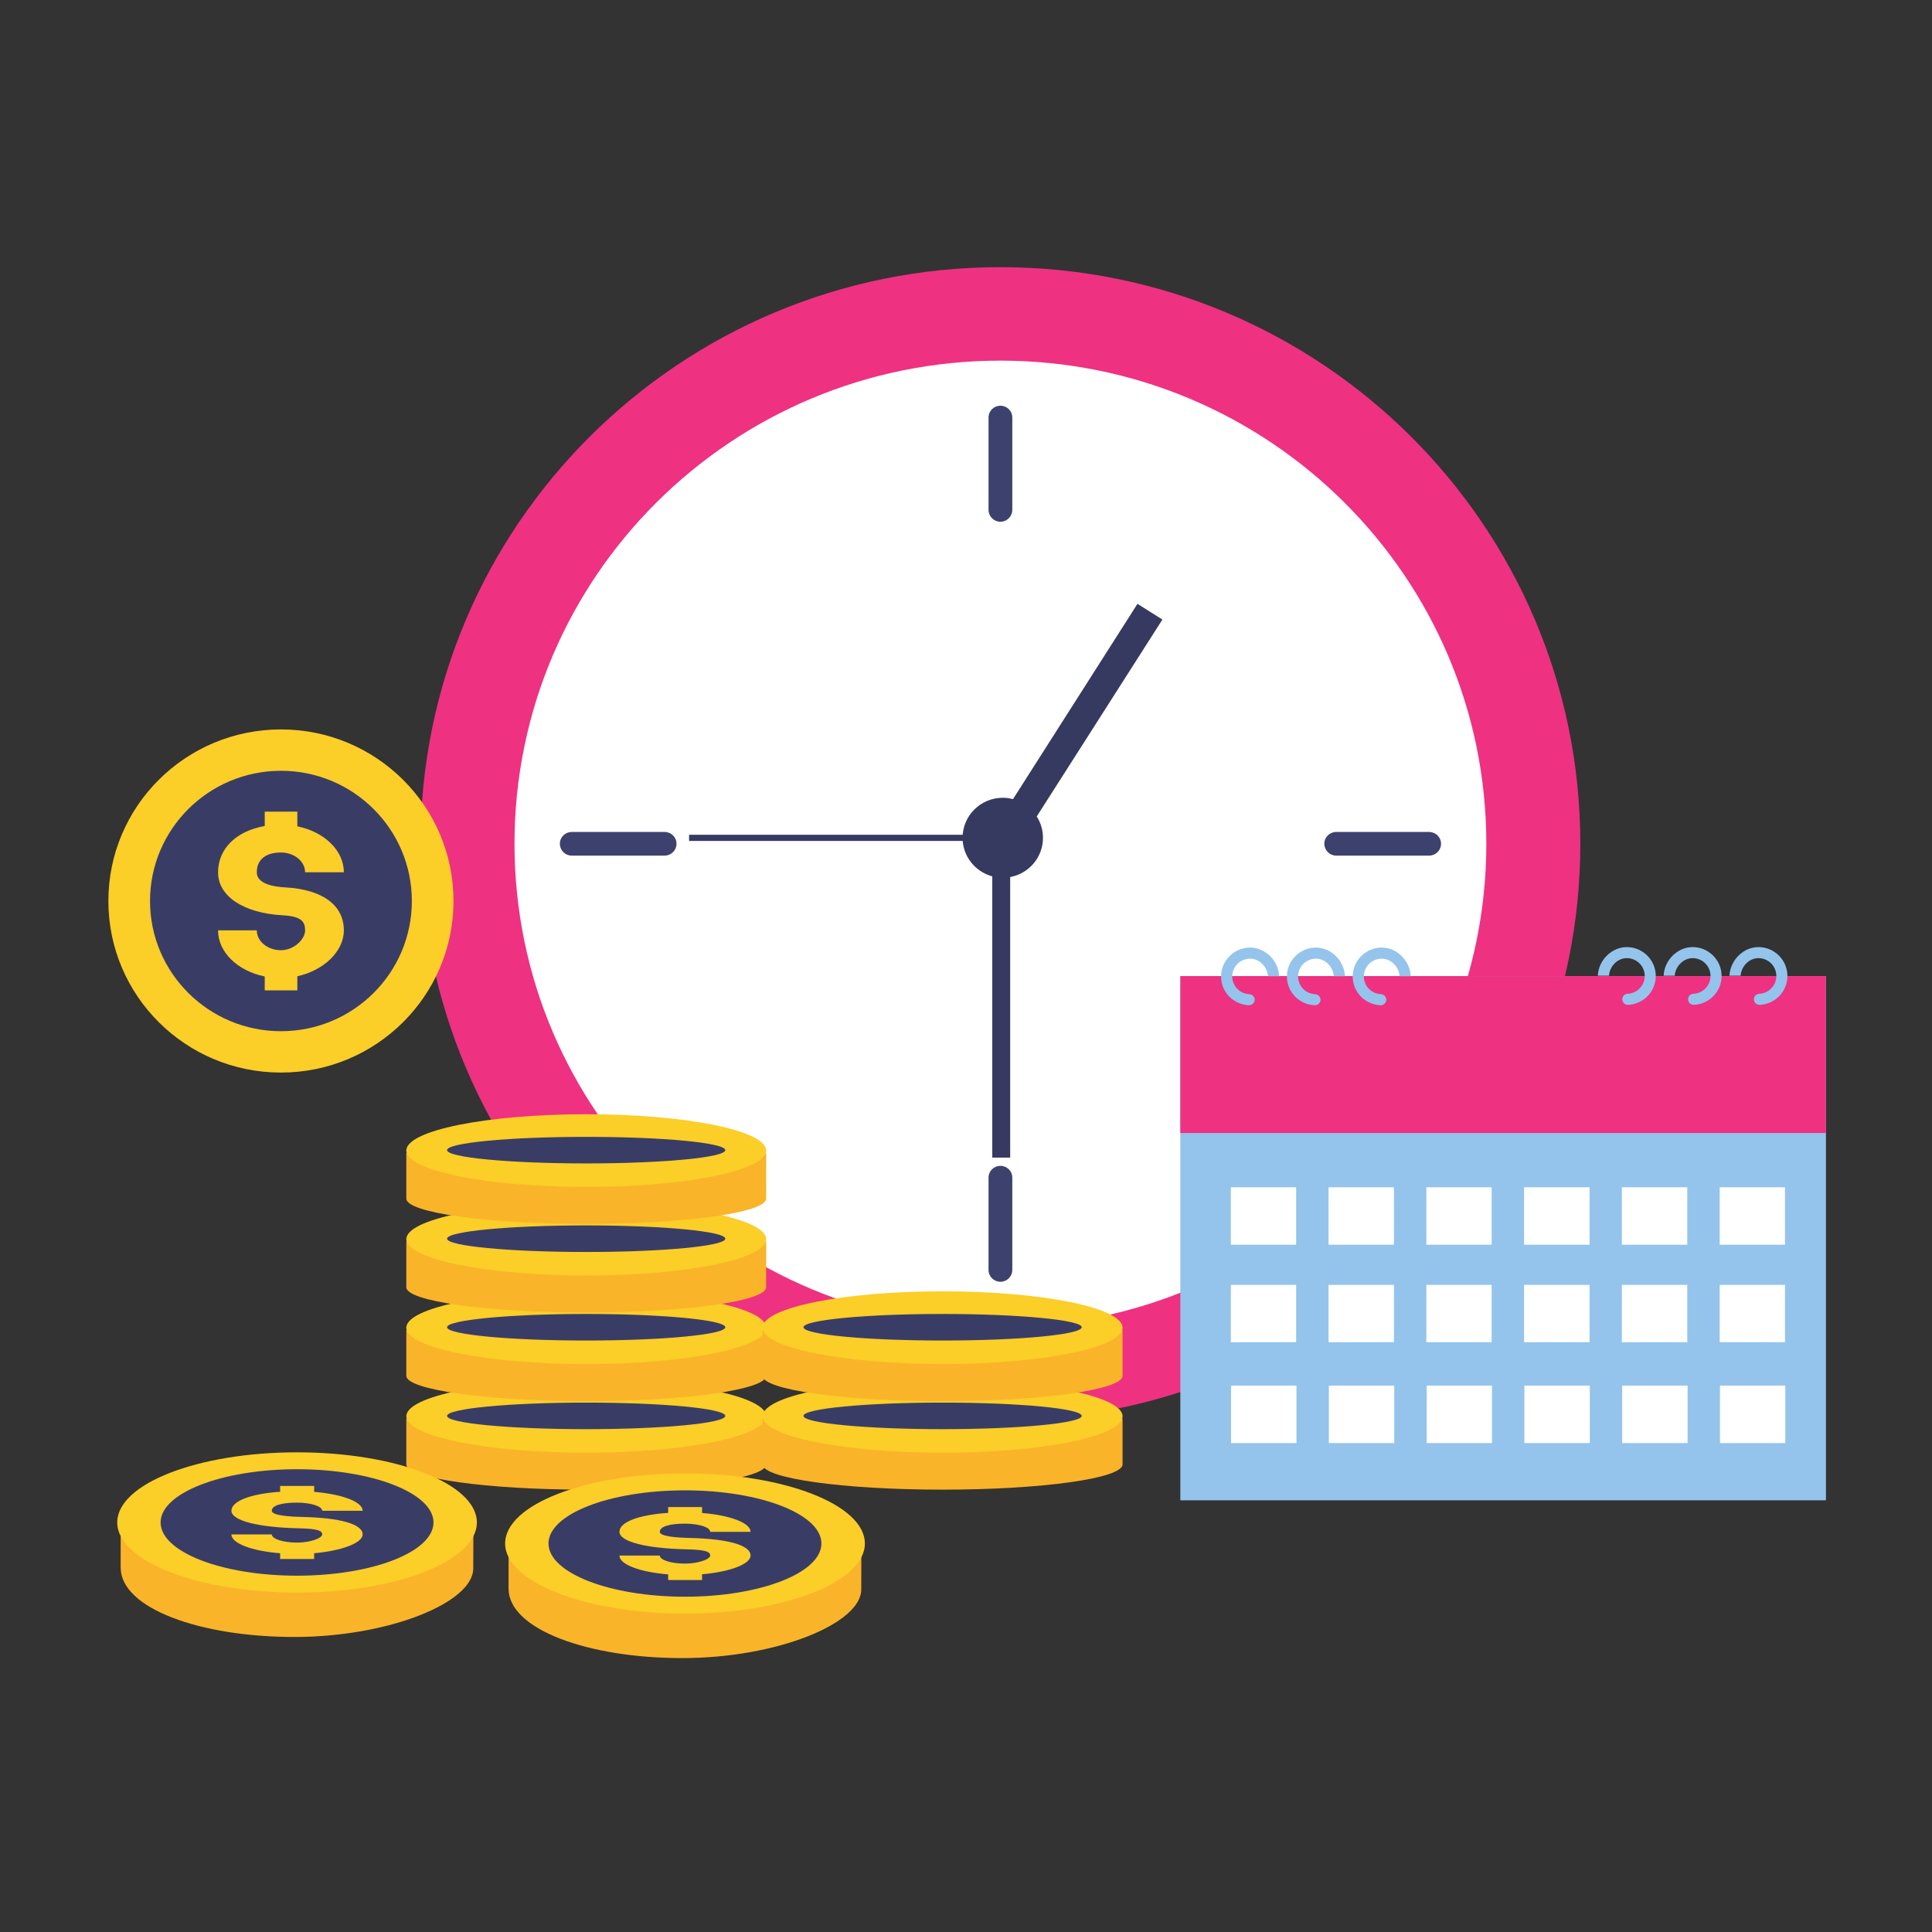 <svg xmlns="http://www.w3.org/2000/svg" xmlns:xlink="http://www.w3.org/1999/xlink" width="100" viewBox="0 0 75 75" height="100" preserveAspectRatio="xMidYMid meet"><rect x="0" y="0" width="75" height="75" fill="#333333" stroke="none"/><defs><clipPath id="8fd448f0c0"><path d="M 16 10.379 L 62 10.379 L 62 56 L 16 56 Z M 16 10.379 " clip-rule="nonzero"></path></clipPath><clipPath id="72ce71ae40"><path d="M 45 37 L 70.922 37 L 70.922 59 L 45 59 Z M 45 37 " clip-rule="nonzero"></path></clipPath><clipPath id="e10a2c42d2"><path d="M 45 37 L 70.922 37 L 70.922 44 L 45 44 Z M 45 37 " clip-rule="nonzero"></path></clipPath><clipPath id="d7cfd7656e"><path d="M 4.172 28 L 18 28 L 18 42 L 4.172 42 Z M 4.172 28 " clip-rule="nonzero"></path></clipPath><clipPath id="f1d98f15d3"><path d="M 4.172 59 L 19 59 L 19 64 L 4.172 64 Z M 4.172 59 " clip-rule="nonzero"></path></clipPath><clipPath id="059a9d691d"><path d="M 4.172 56 L 19 56 L 19 62 L 4.172 62 Z M 4.172 56 " clip-rule="nonzero"></path></clipPath><clipPath id="7d8ffd8b5e"><path d="M 19 59 L 34 59 L 34 64.379 L 19 64.379 Z M 19 59 " clip-rule="nonzero"></path></clipPath></defs><path fill="#ffffff" d="M 18.512 32.938 C 18.512 44.078 27.594 53.109 38.797 53.109 C 50.004 53.109 59.086 44.078 59.086 32.938 C 59.086 21.801 50.004 12.77 38.797 12.77 C 27.594 12.77 18.512 21.801 18.512 32.938 " fill-opacity="1" fill-rule="nonzero"></path><g clip-path="url(#8fd448f0c0)"><path fill="#ef3181" d="M 16.324 32.754 C 16.324 45.117 26.402 55.137 38.836 55.137 C 51.27 55.137 61.348 45.117 61.348 32.754 C 61.348 20.395 51.27 10.371 38.836 10.371 C 26.402 10.371 16.324 20.395 16.324 32.754 " fill-opacity="1" fill-rule="nonzero"></path></g><path fill="#ffffff" d="M 19.973 32.754 C 19.973 43.113 28.418 51.512 38.836 51.512 C 49.254 51.512 57.699 43.113 57.699 32.754 C 57.699 22.395 49.254 14 38.836 14 C 28.418 14 19.973 22.395 19.973 32.754 " fill-opacity="1" fill-rule="nonzero"></path><path fill="#3d416d" d="M 38.836 20.254 C 39.09 20.254 39.297 20.047 39.297 19.793 L 39.297 16.207 C 39.297 15.953 39.09 15.75 38.836 15.75 C 38.582 15.75 38.375 15.953 38.375 16.207 L 38.375 19.793 C 38.375 20.047 38.582 20.254 38.836 20.254 " fill-opacity="1" fill-rule="nonzero"></path><path fill="#3d416d" d="M 38.836 49.758 C 39.09 49.758 39.297 49.555 39.297 49.301 L 39.297 45.715 C 39.297 45.461 39.09 45.258 38.836 45.258 C 38.582 45.258 38.375 45.461 38.375 45.715 L 38.375 49.301 C 38.375 49.555 38.582 49.758 38.836 49.758 " fill-opacity="1" fill-rule="nonzero"></path><path fill="#3d416d" d="M 51.871 33.215 L 55.477 33.215 C 55.734 33.215 55.941 33.008 55.941 32.754 C 55.941 32.5 55.734 32.297 55.477 32.297 L 51.871 32.297 C 51.617 32.297 51.41 32.5 51.41 32.754 C 51.41 33.008 51.617 33.215 51.871 33.215 " fill-opacity="1" fill-rule="nonzero"></path><path fill="#3d416d" d="M 22.195 33.215 L 25.801 33.215 C 26.055 33.215 26.262 33.008 26.262 32.754 C 26.262 32.5 26.055 32.297 25.801 32.297 L 22.195 32.297 C 21.938 32.297 21.734 32.5 21.734 32.754 C 21.734 33.008 21.938 33.215 22.195 33.215 " fill-opacity="1" fill-rule="nonzero"></path><path fill="#363960" d="M 26.75 32.406 L 26.75 32.645 L 39.098 32.645 L 39.098 32.406 L 26.75 32.406 " fill-opacity="1" fill-rule="nonzero"></path><path fill="#363960" d="M 37.367 32.523 C 37.367 31.664 38.066 30.969 38.93 30.969 C 39.066 30.969 39.195 30.988 39.324 31.023 L 44.156 23.441 L 45.125 24.051 L 40.246 31.695 C 40.398 31.934 40.488 32.219 40.488 32.523 C 40.488 33.281 39.941 33.914 39.215 34.047 L 39.215 44.938 L 38.52 44.938 L 38.52 34.02 C 37.855 33.84 37.367 33.238 37.367 32.523 " fill-opacity="1" fill-rule="nonzero"></path><g clip-path="url(#72ce71ae40)"><path fill="#94c4eb" d="M 45.82 58.242 L 70.883 58.242 L 70.883 37.891 L 45.82 37.891 L 45.82 58.242 " fill-opacity="1" fill-rule="nonzero"></path></g><g clip-path="url(#e10a2c42d2)"><path fill="#ef3181" d="M 45.82 43.984 L 45.82 37.891 L 70.883 37.891 L 70.883 43.984 L 45.82 43.984 " fill-opacity="1" fill-rule="nonzero"></path></g><path fill="#94c4eb" d="M 68.293 38.578 C 68.664 38.562 68.957 38.258 68.957 37.887 C 68.957 37.504 68.645 37.195 68.262 37.195 C 67.906 37.195 67.598 37.504 67.57 37.875 L 67.137 37.875 C 67.168 37.273 67.676 36.766 68.262 36.766 C 68.883 36.766 69.387 37.27 69.387 37.887 C 69.387 38.488 68.914 38.98 68.312 39.008 L 68.301 39.008 C 68.188 39.008 68.09 38.918 68.086 38.801 C 68.082 38.684 68.172 38.582 68.293 38.578 " fill-opacity="1" fill-rule="nonzero"></path><path fill="#94c4eb" d="M 65.738 38.578 C 66.109 38.562 66.402 38.258 66.402 37.887 C 66.402 37.504 66.09 37.195 65.707 37.195 C 65.352 37.195 65.043 37.504 65.012 37.875 L 64.582 37.875 C 64.609 37.273 65.121 36.766 65.707 36.766 C 66.328 36.766 66.832 37.27 66.832 37.887 C 66.832 38.488 66.359 38.98 65.758 39.008 L 65.746 39.008 C 65.633 39.008 65.535 38.918 65.531 38.801 C 65.527 38.684 65.617 38.582 65.738 38.578 " fill-opacity="1" fill-rule="nonzero"></path><path fill="#94c4eb" d="M 63.184 38.578 C 63.555 38.562 63.848 38.258 63.848 37.887 C 63.848 37.504 63.535 37.195 63.152 37.195 C 62.797 37.195 62.488 37.504 62.461 37.875 L 62.027 37.875 C 62.055 37.273 62.566 36.766 63.152 36.766 C 63.773 36.766 64.277 37.27 64.277 37.887 C 64.277 38.488 63.805 38.98 63.203 39.008 L 63.191 39.008 C 63.078 39.008 62.98 38.918 62.977 38.801 C 62.973 38.684 63.062 38.582 63.184 38.578 " fill-opacity="1" fill-rule="nonzero"></path><path fill="#94c4eb" d="M 48.5 38.594 C 48.129 38.578 47.836 38.277 47.836 37.906 C 47.836 37.523 48.148 37.215 48.531 37.215 C 48.887 37.215 49.195 37.523 49.223 37.895 L 49.656 37.895 C 49.629 37.289 49.117 36.785 48.531 36.785 C 47.91 36.785 47.402 37.289 47.402 37.906 C 47.402 38.508 47.875 38.996 48.48 39.023 L 48.488 39.023 C 48.605 39.023 48.699 38.934 48.707 38.82 C 48.711 38.699 48.617 38.602 48.5 38.594 " fill-opacity="1" fill-rule="nonzero"></path><path fill="#94c4eb" d="M 51.055 38.594 C 50.684 38.578 50.391 38.277 50.391 37.906 C 50.391 37.523 50.703 37.215 51.086 37.215 C 51.441 37.215 51.75 37.523 51.777 37.895 L 52.211 37.895 C 52.18 37.289 51.672 36.785 51.086 36.785 C 50.465 36.785 49.957 37.289 49.957 37.906 C 49.957 38.508 50.43 38.996 51.035 39.023 L 51.043 39.023 C 51.16 39.023 51.258 38.934 51.262 38.82 C 51.266 38.699 51.172 38.602 51.055 38.594 " fill-opacity="1" fill-rule="nonzero"></path><path fill="#94c4eb" d="M 53.609 38.594 C 53.238 38.578 52.945 38.277 52.945 37.906 C 52.945 37.523 53.258 37.215 53.641 37.215 C 53.992 37.215 54.305 37.523 54.332 37.895 L 54.766 37.895 C 54.734 37.289 54.227 36.785 53.641 36.785 C 53.02 36.785 52.512 37.289 52.512 37.906 C 52.512 38.508 52.984 38.996 53.59 39.023 L 53.598 39.023 C 53.715 39.023 53.809 38.934 53.816 38.82 C 53.82 38.699 53.727 38.602 53.609 38.594 " fill-opacity="1" fill-rule="nonzero"></path><path fill="#ffffff" d="M 66.758 48.32 L 69.293 48.32 L 69.293 46.09 L 66.758 46.09 L 66.758 48.32 " fill-opacity="1" fill-rule="nonzero"></path><path fill="#ffffff" d="M 62.961 48.32 L 65.5 48.32 L 65.5 46.09 L 62.961 46.09 L 62.961 48.32 " fill-opacity="1" fill-rule="nonzero"></path><path fill="#ffffff" d="M 59.164 48.32 L 61.707 48.32 L 61.707 46.09 L 59.164 46.09 L 59.164 48.32 " fill-opacity="1" fill-rule="nonzero"></path><path fill="#ffffff" d="M 55.371 48.32 L 57.906 48.32 L 57.906 46.09 L 55.371 46.09 L 55.371 48.32 " fill-opacity="1" fill-rule="nonzero"></path><path fill="#ffffff" d="M 51.574 48.32 L 54.113 48.32 L 54.113 46.09 L 51.574 46.09 L 51.574 48.32 " fill-opacity="1" fill-rule="nonzero"></path><path fill="#ffffff" d="M 47.781 48.32 L 50.316 48.32 L 50.316 46.09 L 47.781 46.09 L 47.781 48.32 " fill-opacity="1" fill-rule="nonzero"></path><path fill="#ffffff" d="M 66.758 52.105 L 69.293 52.105 L 69.293 49.879 L 66.758 49.879 L 66.758 52.105 " fill-opacity="1" fill-rule="nonzero"></path><path fill="#ffffff" d="M 62.961 52.105 L 65.5 52.105 L 65.5 49.879 L 62.961 49.879 L 62.961 52.105 " fill-opacity="1" fill-rule="nonzero"></path><path fill="#ffffff" d="M 59.164 52.105 L 61.707 52.105 L 61.707 49.879 L 59.164 49.879 L 59.164 52.105 " fill-opacity="1" fill-rule="nonzero"></path><path fill="#ffffff" d="M 55.371 52.105 L 57.906 52.105 L 57.906 49.879 L 55.371 49.879 L 55.371 52.105 " fill-opacity="1" fill-rule="nonzero"></path><path fill="#ffffff" d="M 51.574 52.105 L 54.113 52.105 L 54.113 49.879 L 51.574 49.879 L 51.574 52.105 " fill-opacity="1" fill-rule="nonzero"></path><path fill="#ffffff" d="M 47.781 52.105 L 50.316 52.105 L 50.316 49.879 L 47.781 49.879 L 47.781 52.105 " fill-opacity="1" fill-rule="nonzero"></path><path fill="#ffffff" d="M 66.77 56.02 L 69.305 56.02 L 69.305 53.789 L 66.77 53.789 L 66.77 56.02 " fill-opacity="1" fill-rule="nonzero"></path><path fill="#ffffff" d="M 62.973 56.02 L 65.512 56.02 L 65.512 53.789 L 62.973 53.789 L 62.973 56.02 " fill-opacity="1" fill-rule="nonzero"></path><path fill="#ffffff" d="M 59.176 56.02 L 61.715 56.02 L 61.715 53.789 L 59.176 53.789 L 59.176 56.02 " fill-opacity="1" fill-rule="nonzero"></path><path fill="#ffffff" d="M 55.383 56.02 L 57.918 56.02 L 57.918 53.789 L 55.383 53.789 L 55.383 56.02 " fill-opacity="1" fill-rule="nonzero"></path><path fill="#ffffff" d="M 51.586 56.02 L 54.125 56.02 L 54.125 53.789 L 51.586 53.789 L 51.586 56.02 " fill-opacity="1" fill-rule="nonzero"></path><path fill="#ffffff" d="M 47.789 56.02 L 50.328 56.02 L 50.328 53.789 L 47.789 53.789 L 47.789 56.02 " fill-opacity="1" fill-rule="nonzero"></path><g clip-path="url(#d7cfd7656e)"><path fill="#fbce28" d="M 17.605 34.977 C 17.605 38.656 14.605 41.637 10.906 41.637 C 7.207 41.637 4.207 38.656 4.207 34.977 C 4.207 31.297 7.207 28.316 10.906 28.316 C 14.605 28.316 17.605 31.297 17.605 34.977 " fill-opacity="1" fill-rule="nonzero"></path></g><path fill="#393d66" d="M 15.988 34.977 C 15.988 37.766 13.715 40.031 10.906 40.031 C 8.102 40.031 5.824 37.766 5.824 34.977 C 5.824 32.188 8.102 29.922 10.906 29.922 C 13.715 29.922 15.988 32.188 15.988 34.977 " fill-opacity="1" fill-rule="nonzero"></path><path fill="#fbce28" d="M 11.082 34.449 C 10.574 34.422 9.969 34.297 9.969 33.863 C 9.969 33.375 10.309 33.094 10.906 33.094 C 11.426 33.094 11.844 33.441 11.844 33.863 L 13.348 33.863 C 13.348 33.008 12.582 32.289 11.543 32.078 L 11.543 31.508 L 10.277 31.508 L 10.277 32.066 C 9.184 32.254 8.465 32.941 8.465 33.863 C 8.465 34.789 9.445 35.445 10.965 35.531 C 11.703 35.57 11.844 35.777 11.844 36.117 C 11.844 36.465 11.41 36.887 10.906 36.887 C 10.391 36.887 9.969 36.543 9.969 36.117 L 8.465 36.117 C 8.465 36.973 9.234 37.695 10.277 37.906 L 10.277 38.445 L 11.543 38.445 L 11.543 37.898 C 12.559 37.676 13.348 36.938 13.348 36.117 C 13.348 35.137 12.523 34.531 11.082 34.449 " fill-opacity="1" fill-rule="nonzero"></path><path fill="#f9b429" d="M 29.742 55.074 L 29.742 56.848 C 29.742 57.391 26.613 57.828 22.758 57.828 C 18.898 57.828 15.773 57.391 15.773 56.848 L 15.773 55.074 L 29.742 55.074 " fill-opacity="1" fill-rule="nonzero"></path><path fill="#fbce28" d="M 15.773 54.98 C 15.773 55.762 18.898 56.395 22.758 56.395 C 26.613 56.395 29.742 55.762 29.742 54.98 C 29.742 54.199 26.613 53.566 22.758 53.566 C 18.898 53.566 15.773 54.199 15.773 54.98 " fill-opacity="1" fill-rule="nonzero"></path><path fill="#393d66" d="M 17.355 54.965 C 17.355 55.25 19.773 55.48 22.758 55.48 C 25.738 55.48 28.156 55.25 28.156 54.965 C 28.156 54.68 25.738 54.449 22.758 54.449 C 19.773 54.449 17.355 54.68 17.355 54.965 " fill-opacity="1" fill-rule="nonzero"></path><path fill="#f9b429" d="M 29.742 51.633 L 29.742 53.41 C 29.742 53.949 26.613 54.391 22.758 54.391 C 18.898 54.391 15.773 53.949 15.773 53.41 L 15.773 51.633 L 29.742 51.633 " fill-opacity="1" fill-rule="nonzero"></path><path fill="#fbce28" d="M 15.773 51.543 C 15.773 52.324 18.898 52.953 22.758 52.953 C 26.613 52.953 29.742 52.324 29.742 51.543 C 29.742 50.762 26.613 50.129 22.758 50.129 C 18.898 50.129 15.773 50.762 15.773 51.543 " fill-opacity="1" fill-rule="nonzero"></path><path fill="#393d66" d="M 17.355 51.523 C 17.355 51.809 19.773 52.039 22.758 52.039 C 25.738 52.039 28.156 51.809 28.156 51.523 C 28.156 51.242 25.738 51.008 22.758 51.008 C 19.773 51.008 17.355 51.242 17.355 51.523 " fill-opacity="1" fill-rule="nonzero"></path><path fill="#f9b429" d="M 29.742 48.195 L 29.742 49.973 C 29.742 50.512 26.613 50.949 22.758 50.949 C 18.898 50.949 15.773 50.512 15.773 49.973 L 15.773 48.195 L 29.742 48.195 " fill-opacity="1" fill-rule="nonzero"></path><path fill="#fbce28" d="M 15.773 48.105 C 15.773 48.883 18.898 49.516 22.758 49.516 C 26.613 49.516 29.742 48.883 29.742 48.105 C 29.742 47.324 26.613 46.691 22.758 46.691 C 18.898 46.691 15.773 47.324 15.773 48.105 " fill-opacity="1" fill-rule="nonzero"></path><path fill="#393d66" d="M 17.355 48.086 C 17.355 48.371 19.773 48.602 22.758 48.602 C 25.738 48.602 28.156 48.371 28.156 48.086 C 28.156 47.801 25.738 47.57 22.758 47.57 C 19.773 47.57 17.355 47.801 17.355 48.086 " fill-opacity="1" fill-rule="nonzero"></path><path fill="#f9b429" d="M 29.742 44.758 L 29.742 46.531 C 29.742 47.074 26.613 47.512 22.758 47.512 C 18.898 47.512 15.773 47.074 15.773 46.531 L 15.773 44.758 L 29.742 44.758 " fill-opacity="1" fill-rule="nonzero"></path><path fill="#fbce28" d="M 15.773 44.664 C 15.773 45.445 18.898 46.078 22.758 46.078 C 26.613 46.078 29.742 45.445 29.742 44.664 C 29.742 43.883 26.613 43.254 22.758 43.254 C 18.898 43.254 15.773 43.883 15.773 44.664 " fill-opacity="1" fill-rule="nonzero"></path><path fill="#393d66" d="M 17.355 44.648 C 17.355 44.934 19.773 45.164 22.758 45.164 C 25.738 45.164 28.156 44.934 28.156 44.648 C 28.156 44.363 25.738 44.133 22.758 44.133 C 19.773 44.133 17.355 44.363 17.355 44.648 " fill-opacity="1" fill-rule="nonzero"></path><g clip-path="url(#f1d98f15d3)"><path fill="#f9b429" d="M 4.684 59.145 L 4.684 60.852 C 4.684 62.434 7.758 63.547 11.426 63.547 C 15.09 63.547 18.379 62.211 18.371 60.883 L 18.379 59.145 L 4.684 59.145 " fill-opacity="1" fill-rule="nonzero"></path></g><g clip-path="url(#059a9d691d)"><path fill="#fbce28" d="M 18.512 59.102 C 18.512 60.605 15.387 61.824 11.531 61.824 C 7.676 61.824 4.551 60.605 4.551 59.102 C 4.551 57.598 7.676 56.379 11.531 56.379 C 15.387 56.379 18.512 57.598 18.512 59.102 " fill-opacity="1" fill-rule="nonzero"></path></g><path fill="#393d66" d="M 16.828 59.102 C 16.828 60.242 14.457 61.168 11.531 61.168 C 8.605 61.168 6.234 60.242 6.234 59.102 C 6.234 57.961 8.605 57.035 11.531 57.035 C 14.457 57.035 16.828 57.961 16.828 59.102 " fill-opacity="1" fill-rule="nonzero"></path><path fill="#fbce28" d="M 11.715 58.887 C 11.184 58.875 10.551 58.824 10.551 58.648 C 10.551 58.445 10.91 58.332 11.531 58.332 C 12.07 58.332 12.508 58.473 12.508 58.648 L 14.078 58.648 C 14.078 58.297 13.277 58.004 12.195 57.914 L 12.195 57.684 L 10.875 57.684 L 10.875 57.91 C 9.734 57.988 8.984 58.27 8.984 58.648 C 8.984 59.027 10.008 59.293 11.594 59.328 C 12.359 59.344 12.508 59.43 12.508 59.566 C 12.508 59.707 12.059 59.883 11.531 59.883 C 10.992 59.883 10.551 59.742 10.551 59.566 L 8.984 59.566 C 8.984 59.918 9.789 60.211 10.875 60.297 L 10.875 60.52 L 12.195 60.52 L 12.195 60.297 C 13.25 60.203 14.078 59.902 14.078 59.566 C 14.078 59.168 13.215 58.918 11.715 58.887 " fill-opacity="1" fill-rule="nonzero"></path><g clip-path="url(#7d8ffd8b5e)"><path fill="#f9b429" d="M 19.742 59.965 L 19.742 61.668 C 19.742 63.25 22.816 64.367 26.484 64.367 C 30.148 64.367 33.438 63.027 33.434 61.699 L 33.438 59.965 L 19.742 59.965 " fill-opacity="1" fill-rule="nonzero"></path></g><path fill="#fbce28" d="M 33.574 59.918 C 33.574 61.422 30.445 62.641 26.59 62.641 C 22.734 62.641 19.609 61.422 19.609 59.918 C 19.609 58.414 22.734 57.195 26.59 57.195 C 30.445 57.195 33.574 58.414 33.574 59.918 " fill-opacity="1" fill-rule="nonzero"></path><path fill="#393d66" d="M 31.887 59.918 C 31.887 61.059 29.516 61.984 26.59 61.984 C 23.664 61.984 21.293 61.059 21.293 59.918 C 21.293 58.777 23.664 57.855 26.59 57.855 C 29.516 57.855 31.887 58.777 31.887 59.918 " fill-opacity="1" fill-rule="nonzero"></path><path fill="#fbce28" d="M 26.773 59.703 C 26.246 59.691 25.613 59.641 25.613 59.465 C 25.613 59.266 25.969 59.148 26.59 59.148 C 27.129 59.148 27.57 59.289 27.57 59.465 L 29.137 59.465 C 29.137 59.117 28.336 58.82 27.254 58.734 L 27.254 58.504 L 25.938 58.504 L 25.938 58.73 C 24.797 58.805 24.047 59.086 24.047 59.465 C 24.047 59.844 25.07 60.109 26.652 60.145 C 27.418 60.16 27.57 60.246 27.57 60.387 C 27.57 60.527 27.117 60.699 26.59 60.699 C 26.051 60.699 25.613 60.559 25.613 60.387 L 24.047 60.387 C 24.047 60.734 24.848 61.031 25.938 61.117 L 25.938 61.336 L 27.254 61.336 L 27.254 61.113 C 28.312 61.023 29.137 60.723 29.137 60.387 C 29.137 59.984 28.273 59.738 26.773 59.703 " fill-opacity="1" fill-rule="nonzero"></path><path fill="#f9b429" d="M 43.578 55.074 L 43.578 56.848 C 43.578 57.391 40.449 57.828 36.59 57.828 C 32.73 57.828 29.605 57.391 29.605 56.848 L 29.605 55.074 L 43.578 55.074 " fill-opacity="1" fill-rule="nonzero"></path><path fill="#fbce28" d="M 29.605 54.98 C 29.605 55.762 32.73 56.395 36.59 56.395 C 40.449 56.395 43.578 55.762 43.578 54.98 C 43.578 54.199 40.449 53.566 36.59 53.566 C 32.73 53.566 29.605 54.199 29.605 54.98 " fill-opacity="1" fill-rule="nonzero"></path><path fill="#393d66" d="M 31.191 54.965 C 31.191 55.246 33.609 55.48 36.59 55.48 C 39.574 55.48 41.992 55.246 41.992 54.965 C 41.992 54.68 39.574 54.449 36.59 54.449 C 33.609 54.449 31.191 54.68 31.191 54.965 " fill-opacity="1" fill-rule="nonzero"></path><path fill="#f9b429" d="M 43.578 51.633 L 43.578 53.41 C 43.578 53.949 40.449 54.391 36.59 54.391 C 32.73 54.391 29.605 53.949 29.605 53.41 L 29.605 51.633 L 43.578 51.633 " fill-opacity="1" fill-rule="nonzero"></path><path fill="#fbce28" d="M 29.605 51.543 C 29.605 52.32 32.73 52.953 36.59 52.953 C 40.449 52.953 43.578 52.32 43.578 51.543 C 43.578 50.762 40.449 50.129 36.59 50.129 C 32.73 50.129 29.605 50.762 29.605 51.543 " fill-opacity="1" fill-rule="nonzero"></path><path fill="#393d66" d="M 31.191 51.523 C 31.191 51.809 33.609 52.039 36.59 52.039 C 39.574 52.039 41.992 51.809 41.992 51.523 C 41.992 51.242 39.574 51.008 36.59 51.008 C 33.609 51.008 31.191 51.242 31.191 51.523 " fill-opacity="1" fill-rule="nonzero"></path></svg>